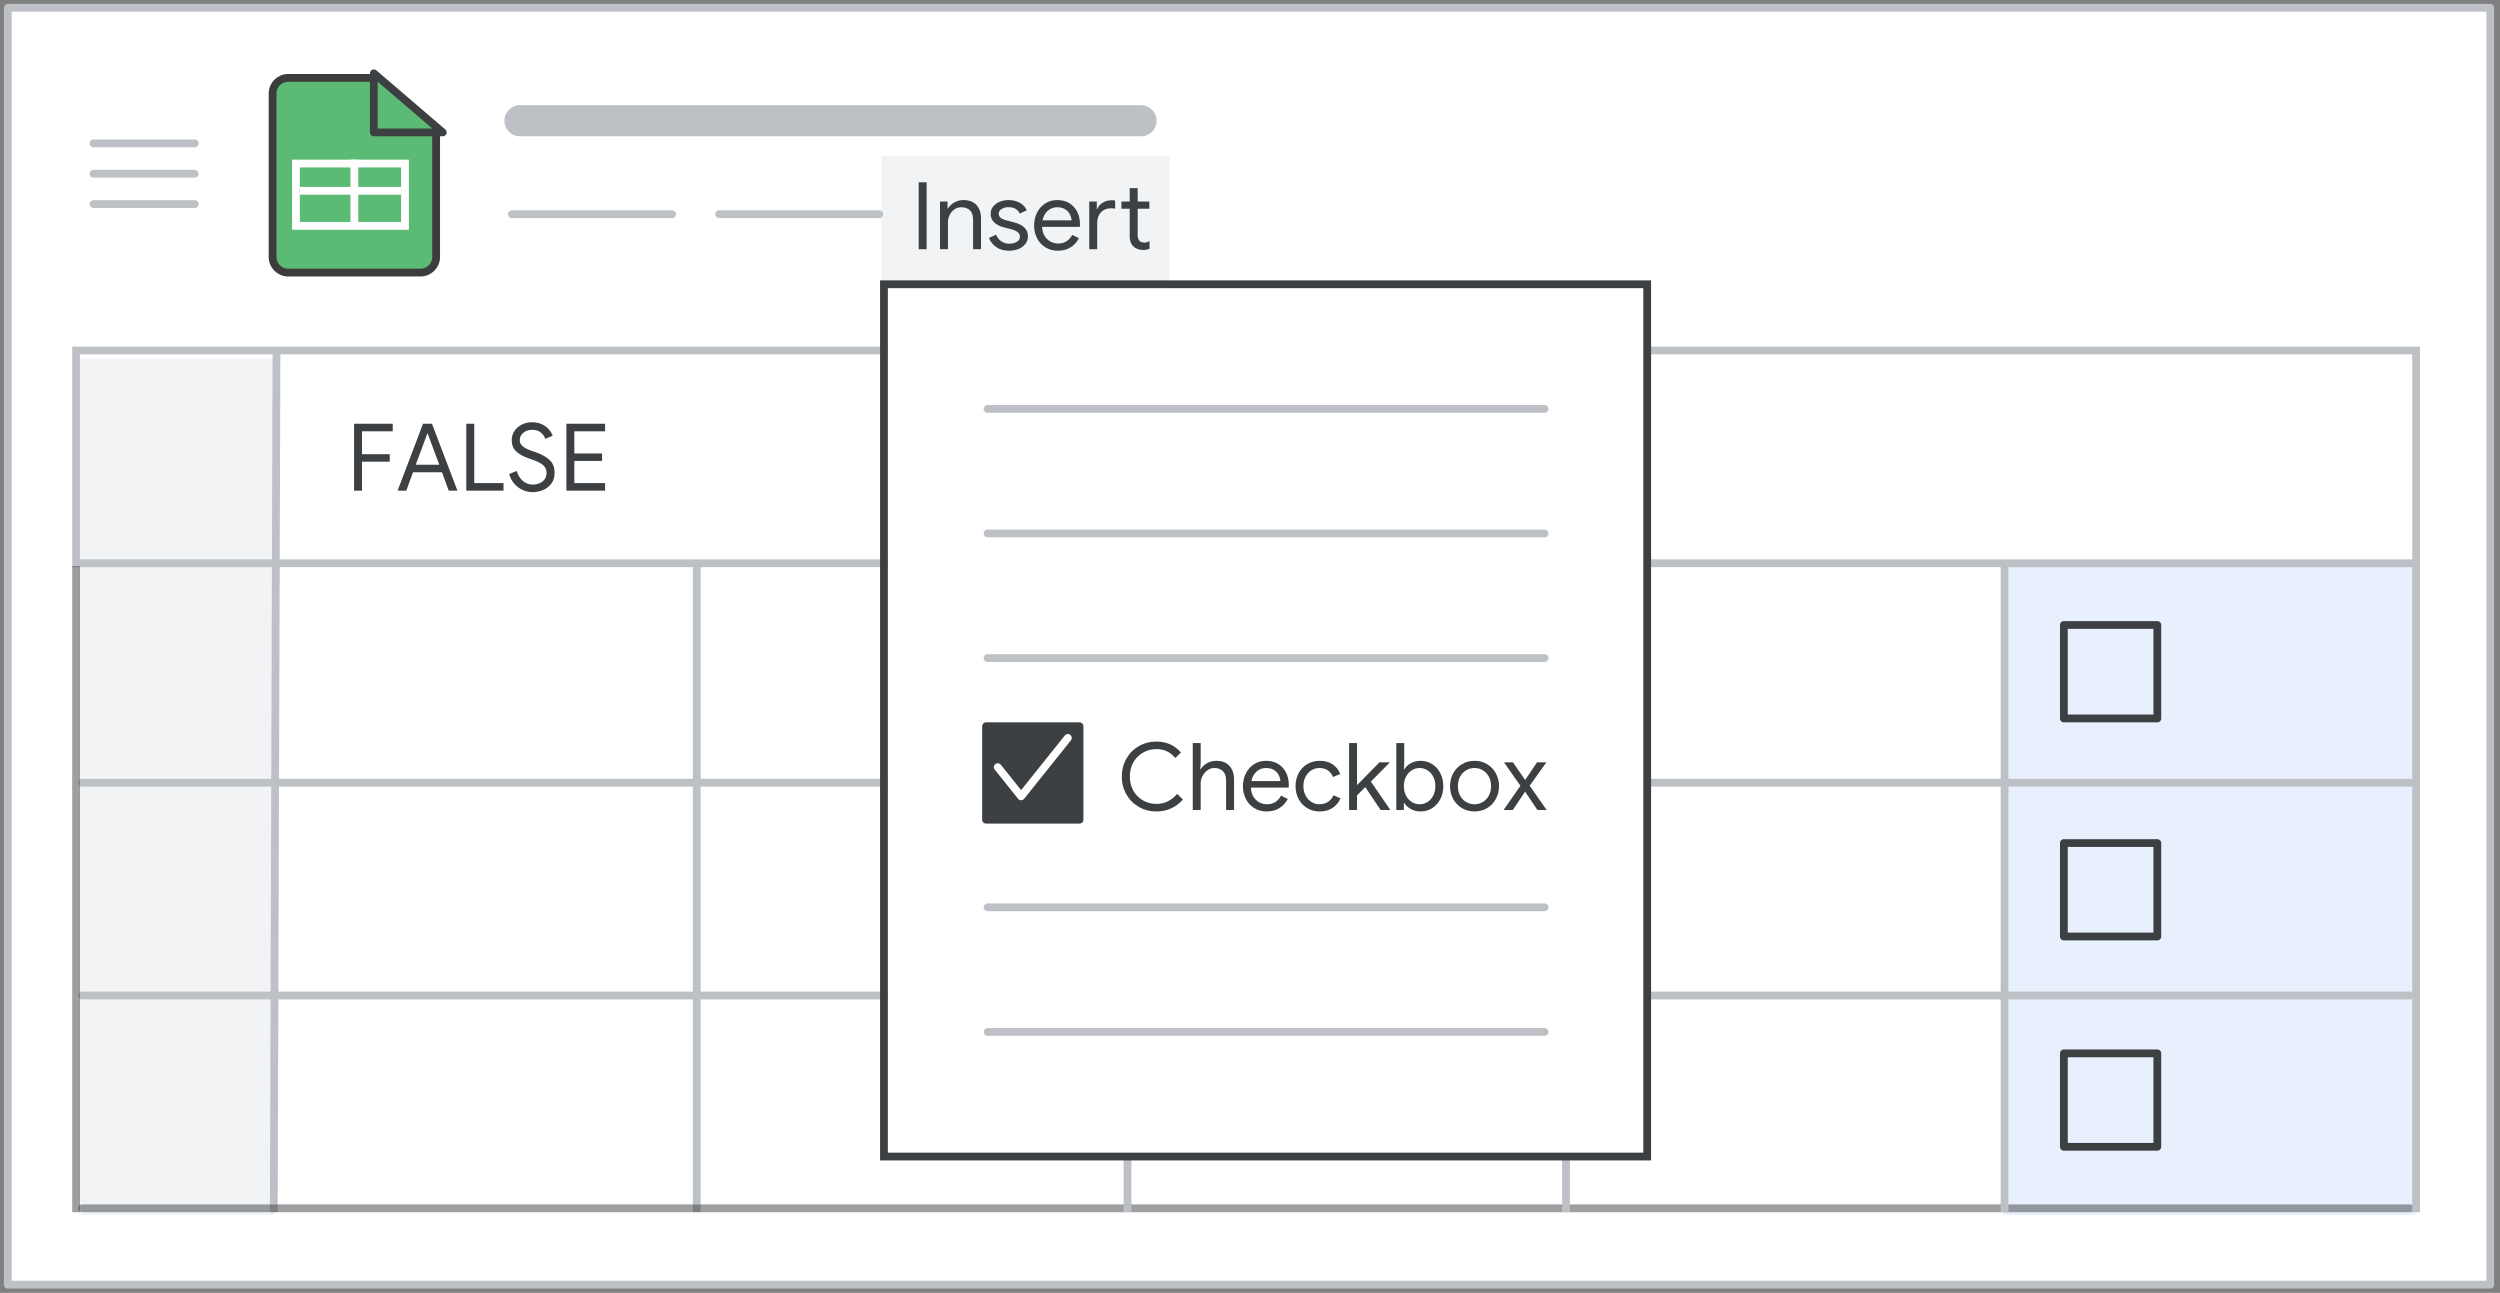 <?xml version="1.0" encoding="UTF-8"?>
<svg width="321px" height="166px" viewBox="0 0 321 166" version="1.1" xmlns="http://www.w3.org/2000/svg" xmlns:xlink="http://www.w3.org/1999/xlink">
    <rect x="0" y="0" width="321" height="166" fill="#808080" stroke="none"/>
    <title>sheets-project-add-checkboxes</title>
    <g id="sheets-project-add-checkboxes" stroke="none" stroke-width="1" fill="none" fill-rule="evenodd">
        <rect id="border-and-background" stroke="#BDC1C6" fill="#FFFFFF" stroke-linejoin="round" x="1" y="1" width="318.75" height="163.95"></rect>
        <g id="Group-8-Copy" transform="translate(9, 14.5)">
            <g id="Group-7" transform="translate(0, 5.5)">
                <line x1="80.464" y1="53.177" x2="80.464" y2="135.146" id="Line-3" stroke="#BDC1C6" stroke-linecap="square"></line>
                <rect id="Rectangle" fill="#F1F3F4" x="1.158" y="26" width="25" height="110"></rect>
                <rect id="Rectangle" fill="#E8F0FE" x="248.158" y="52" width="53" height="84"></rect>
                <rect id="Rectangle" fill="#F1F3F4" x="104.158" y="0" width="37" height="16"></rect>
                <line x1="26.5" y1="25.5" x2="26.158" y2="135.146" id="Line-3" stroke="#BDC1C6" stroke-linecap="square"></line>
                <rect id="Rectangle" stroke="#BDC1C6" x="0.77" y="25" width="300.459" height="27.323"></rect>
                <g id="Group-9" transform="translate(0, 52.323)">
                    <line x1="1.541" y1="28.177" x2="300.459" y2="28.177" id="Line-2" stroke="#BDC1C6" stroke-linecap="round"></line>
                    <line x1="1.541" y1="55.5" x2="300.459" y2="55.5" id="Line-2" stroke="#BDC1C6" stroke-linecap="round"></line>
                    <line x1="1.541" y1="82.823" x2="300.459" y2="82.823" id="Line-2" stroke="#3C4043" opacity="0.5" stroke-linecap="round"></line>
                    <line x1="0.77" y1="0.854" x2="0.77" y2="82.823" id="Line-3" stroke="#3C4043" opacity="0.5" stroke-linecap="square"></line>
                    <line x1="135.77" y1="0.854" x2="135.77" y2="82.823" id="Line-3" stroke="#BDC1C6" stroke-linecap="square"></line>
                    <line x1="192.077" y1="0.854" x2="192.077" y2="82.823" id="Line-3" stroke="#BDC1C6" stroke-linecap="square"></line>
                    <line x1="248.383" y1="0.854" x2="248.383" y2="82.823" id="Line-3" stroke="#BDC1C6" stroke-linecap="square"></line>
                    <line x1="301.23" y1="0.854" x2="301.23" y2="82.823" id="Line-3" stroke="#BDC1C6" stroke-linecap="square"></line>
                </g>
            </g>
            <line x1="57.768" y1="1" x2="137.5" y2="1" id="Line-4" stroke="#BDC1C6" stroke-width="4" stroke-linecap="round" stroke-linejoin="round"></line>
            <line x1="56.727" y1="13" x2="77.3" y2="13" id="Line-4" stroke="#BDC1C6" stroke-linecap="round" stroke-linejoin="round"></line>
            <line x1="83.34" y1="13" x2="103.913" y2="13" id="Line-4" stroke="#BDC1C6" stroke-linecap="round" stroke-linejoin="round"></line>
        </g>
        <g id="logo" transform="translate(35, 10)">
            <path d="M2,0 L13.071,0 L13.071,0 L21,6.917 L21,23 C21,24.105 20.105,25 19,25 L2,25 C0.895,25 1.3527075e-16,24.105 0,23 L0,2 C-1.3527075e-16,0.895 0.895,2.02906125e-16 2,0 Z" id="Rectangle" stroke="#3C3C3C" fill="#5BBA73"></path>
            <line x1="4" y1="14.5" x2="16" y2="14.5" id="Line-11" stroke="#FFFFFF" stroke-linecap="square"></line>
            <rect id="Rectangle" stroke="#FFFFFF" x="3" y="11" width="14" height="8"></rect>
            <path d="M13.5,-0.5 L21.087,-0.5 L13.5,8.352 L13.5,-0.5 Z" id="Path-5" stroke="#3C4043" fill="#5BBA73" stroke-linejoin="round" transform="translate(17, 3.5) rotate(-90) translate(-17, -3.5) "></path>
            <line x1="10.5" y1="11" x2="10.5" y2="18" id="Line-12" stroke="#FFFFFF" stroke-linecap="square"></line>
        </g>
        <g id="UI/menu-dark-grey" transform="translate(12, 18)" stroke="#BDC1C6" stroke-linecap="round" stroke-linejoin="round">
            <line x1="1.40946282e-16" y1="0.406" x2="13" y2="0.406" id="Line"></line>
            <line x1="1.40946282e-16" y1="4.306" x2="13" y2="4.306" id="Line"></line>
            <line x1="1.40946282e-16" y1="8.206" x2="13" y2="8.206" id="Line"></line>
        </g>
        <g id="popup" transform="translate(113, 36)">
            <rect id="Rectangle" stroke="#3C4043" fill="#FFFFFF" x="0.5" y="0.5" width="98" height="112"></rect>
            <g id="UI/checkbox-blue" transform="translate(13.611, 57.25)" stroke-linejoin="round">
                <rect id="Rectangle" stroke="#3C4043" fill="#3C4043" x="0" y="0" width="12" height="12"></rect>
                <polyline id="Path" stroke="#FFFFFF" stroke-linecap="round" points="1.5 5.25 4.5 9 10.5 1.5"></polyline>
            </g>
            <line x1="13.799" y1="16.5" x2="85.324" y2="16.5" id="Line-4" stroke="#BDC1C6" stroke-linecap="round" stroke-linejoin="round"></line>
            <line x1="13.799" y1="32.5" x2="85.324" y2="32.5" id="Line-4" stroke="#BDC1C6" stroke-linecap="round" stroke-linejoin="round"></line>
            <line x1="13.799" y1="48.5" x2="85.324" y2="48.5" id="Line-4" stroke="#BDC1C6" stroke-linecap="round" stroke-linejoin="round"></line>
            <line x1="13.799" y1="80.5" x2="85.324" y2="80.5" id="Line-4" stroke="#BDC1C6" stroke-linecap="round" stroke-linejoin="round"></line>
            <line x1="13.799" y1="96.5" x2="85.324" y2="96.5" id="Line-4" stroke="#BDC1C6" stroke-linecap="round" stroke-linejoin="round"></line>
        </g>
        <rect id="Rectangle" stroke="#3C4043" stroke-linejoin="round" x="265" y="108.25" width="12" height="12"></rect>
        <rect id="Rectangle" stroke="#3C4043" stroke-linejoin="round" x="265" y="135.25" width="12" height="12"></rect>
        <rect id="Rectangle" stroke="#3C4043" stroke-linejoin="round" x="265" y="80.25" width="12" height="12"></rect>
        <g id="Checkbox-Copy" transform="translate(144.04, 95.216)" fill="#3C4043" fill-rule="nonzero">
            <path d="M4.452,8.976 C3.62,8.976 2.864,8.78 2.184,8.388 C1.504,7.996 0.97,7.458 0.582,6.774 C0.194,6.09 0,5.328 0,4.488 C0,3.648 0.194,2.886 0.582,2.202 C0.97,1.518 1.504,0.98 2.184,0.588 C2.864,0.196 3.62,0 4.452,0 C5.092,0 5.678,0.12 6.21,0.36 C6.742,0.6 7.204,0.948 7.596,1.404 L6.864,2.112 C6.536,1.72 6.178,1.432 5.79,1.248 C5.402,1.064 4.956,0.972 4.452,0.972 C3.828,0.972 3.256,1.118 2.736,1.41 C2.216,1.702 1.802,2.114 1.494,2.646 C1.186,3.178 1.032,3.792 1.032,4.488 C1.032,5.184 1.186,5.798 1.494,6.33 C1.802,6.862 2.216,7.274 2.736,7.566 C3.256,7.858 3.828,8.004 4.452,8.004 C5.492,8.004 6.376,7.576 7.104,6.72 L7.848,7.44 C7.456,7.912 6.966,8.286 6.378,8.562 C5.79,8.838 5.148,8.976 4.452,8.976 Z" id="Path"></path>
            <path d="M9.108,0.192 L10.128,0.192 L10.128,2.724 L10.08,3.564 L10.128,3.564 C10.296,3.252 10.562,2.992 10.926,2.784 C11.29,2.576 11.688,2.472 12.12,2.472 C12.864,2.472 13.432,2.69 13.824,3.126 C14.216,3.562 14.412,4.14 14.412,4.86 L14.412,8.784 L13.392,8.784 L13.392,5.016 C13.392,4.464 13.252,4.056 12.972,3.792 C12.692,3.528 12.328,3.396 11.88,3.396 C11.56,3.396 11.266,3.492 10.998,3.684 C10.73,3.876 10.518,4.124 10.362,4.428 C10.206,4.732 10.128,5.048 10.128,5.376 L10.128,8.784 L9.108,8.784 L9.108,0.192 Z" id="Path"></path>
            <path d="M18.6,8.976 C18.016,8.976 17.492,8.836 17.028,8.556 C16.564,8.276 16.202,7.89 15.942,7.398 C15.682,6.906 15.552,6.352 15.552,5.736 C15.552,5.152 15.674,4.61 15.918,4.11 C16.162,3.61 16.51,3.212 16.962,2.916 C17.414,2.62 17.932,2.472 18.516,2.472 C19.116,2.472 19.636,2.606 20.076,2.874 C20.516,3.142 20.854,3.512 21.09,3.984 C21.326,4.456 21.444,4.996 21.444,5.604 C21.444,5.7 21.436,5.804 21.42,5.916 L16.572,5.916 C16.596,6.38 16.708,6.772 16.908,7.092 C17.108,7.412 17.362,7.652 17.67,7.812 C17.978,7.972 18.3,8.052 18.636,8.052 C19.436,8.052 20.04,7.684 20.448,6.948 L21.312,7.368 C21.056,7.856 20.7,8.246 20.244,8.538 C19.788,8.83 19.24,8.976 18.6,8.976 Z M20.364,5.076 C20.348,4.82 20.276,4.564 20.148,4.308 C20.02,4.052 19.82,3.836 19.548,3.66 C19.276,3.484 18.932,3.396 18.516,3.396 C18.036,3.396 17.628,3.55 17.292,3.858 C16.956,4.166 16.736,4.572 16.632,5.076 L20.364,5.076 Z" id="Shape"></path>
            <path d="M25.404,8.976 C24.812,8.976 24.28,8.834 23.808,8.55 C23.336,8.266 22.968,7.878 22.704,7.386 C22.44,6.894 22.308,6.34 22.308,5.724 C22.308,5.108 22.44,4.552 22.704,4.056 C22.968,3.56 23.336,3.172 23.808,2.892 C24.28,2.612 24.812,2.472 25.404,2.472 C26.068,2.472 26.626,2.626 27.078,2.934 C27.53,3.242 27.852,3.652 28.044,4.164 L27.12,4.548 C26.968,4.172 26.742,3.886 26.442,3.69 C26.142,3.494 25.78,3.396 25.356,3.396 C24.996,3.396 24.66,3.494 24.348,3.69 C24.036,3.886 23.786,4.16 23.598,4.512 C23.41,4.864 23.316,5.268 23.316,5.724 C23.316,6.18 23.41,6.584 23.598,6.936 C23.786,7.288 24.036,7.562 24.348,7.758 C24.66,7.954 24.996,8.052 25.356,8.052 C25.788,8.052 26.16,7.952 26.472,7.752 C26.784,7.552 27.016,7.268 27.168,6.9 L28.08,7.284 C27.872,7.788 27.538,8.196 27.078,8.508 C26.618,8.82 26.06,8.976 25.404,8.976 Z" id="Path"></path>
            <polygon id="Path" points="29.184 0.192 30.204 0.192 30.204 5.592 33.084 2.664 34.38 2.664 34.38 2.712 31.98 5.136 34.452 8.736 34.452 8.784 33.228 8.784 31.26 5.844 30.204 6.9 30.204 8.784 29.184 8.784"></polygon>
            <path d="M38.352,8.976 C37.888,8.976 37.47,8.87 37.098,8.658 C36.726,8.446 36.448,8.188 36.264,7.884 L36.216,7.884 L36.216,8.784 L35.244,8.784 L35.244,0.192 L36.264,0.192 L36.264,2.724 L36.216,3.576 L36.264,3.576 C36.448,3.264 36.726,3.002 37.098,2.79 C37.47,2.578 37.888,2.472 38.352,2.472 C38.904,2.472 39.402,2.612 39.846,2.892 C40.29,3.172 40.64,3.56 40.896,4.056 C41.152,4.552 41.28,5.108 41.28,5.724 C41.28,6.348 41.152,6.906 40.896,7.398 C40.64,7.89 40.29,8.276 39.846,8.556 C39.402,8.836 38.904,8.976 38.352,8.976 Z M38.244,8.052 C38.596,8.052 38.928,7.956 39.24,7.764 C39.552,7.572 39.8,7.3 39.984,6.948 C40.168,6.596 40.26,6.188 40.26,5.724 C40.26,5.26 40.168,4.852 39.984,4.5 C39.8,4.148 39.552,3.876 39.24,3.684 C38.928,3.492 38.596,3.396 38.244,3.396 C37.884,3.396 37.55,3.492 37.242,3.684 C36.934,3.876 36.686,4.148 36.498,4.5 C36.31,4.852 36.216,5.26 36.216,5.724 C36.216,6.188 36.31,6.596 36.498,6.948 C36.686,7.3 36.934,7.572 37.242,7.764 C37.55,7.956 37.884,8.052 38.244,8.052 Z" id="Shape"></path>
            <path d="M45.288,8.976 C44.688,8.976 44.148,8.832 43.668,8.544 C43.188,8.256 42.814,7.864 42.546,7.368 C42.278,6.872 42.144,6.324 42.144,5.724 C42.144,5.124 42.278,4.576 42.546,4.08 C42.814,3.584 43.188,3.192 43.668,2.904 C44.148,2.616 44.688,2.472 45.288,2.472 C45.888,2.472 46.428,2.616 46.908,2.904 C47.388,3.192 47.762,3.584 48.03,4.08 C48.298,4.576 48.432,5.124 48.432,5.724 C48.432,6.324 48.298,6.872 48.03,7.368 C47.762,7.864 47.388,8.256 46.908,8.544 C46.428,8.832 45.888,8.976 45.288,8.976 Z M45.288,8.052 C45.664,8.052 46.014,7.958 46.338,7.77 C46.662,7.582 46.922,7.312 47.118,6.96 C47.314,6.608 47.412,6.196 47.412,5.724 C47.412,5.252 47.314,4.84 47.118,4.488 C46.922,4.136 46.662,3.866 46.338,3.678 C46.014,3.49 45.664,3.396 45.288,3.396 C44.912,3.396 44.56,3.49 44.232,3.678 C43.904,3.866 43.642,4.136 43.446,4.488 C43.25,4.84 43.152,5.252 43.152,5.724 C43.152,6.196 43.25,6.608 43.446,6.96 C43.642,7.312 43.904,7.582 44.232,7.77 C44.56,7.958 44.912,8.052 45.288,8.052 Z" id="Shape"></path>
            <polygon id="Path" points="51.18 5.676 49.068 2.664 50.22 2.664 51.792 4.932 53.316 2.664 54.516 2.664 52.368 5.676 54.552 8.784 53.364 8.784 51.78 6.432 50.208 8.784 49.02 8.784"></polygon>
        </g>
        <g id="FALSE-Copy" transform="translate(45.46, 54.216)" fill="#3C4043" fill-rule="nonzero">
            <polygon id="Path" points="0 0.192 4.968 0.192 4.968 1.164 1.02 1.164 1.02 4.104 4.584 4.104 4.584 5.064 1.02 5.064 1.02 8.784 0 8.784"></polygon>
            <path d="M8.856,0.192 L10.008,0.192 L13.272,8.784 L12.156,8.784 L11.292,6.42 L7.572,6.42 L6.708,8.784 L5.592,8.784 L8.856,0.192 Z M10.944,5.46 L9.792,2.364 L9.456,1.44 L9.408,1.44 L9.072,2.364 L7.92,5.46 L10.944,5.46 Z" id="Shape"></path>
            <polygon id="Path" points="14.412 0.192 15.432 0.192 15.432 7.812 19.188 7.812 19.188 8.784 14.412 8.784"></polygon>
            <path d="M22.92,8.976 C22.488,8.976 22.07,8.886 21.666,8.706 C21.262,8.526 20.904,8.262 20.592,7.914 C20.28,7.566 20.056,7.144 19.92,6.648 L20.892,6.252 C21.028,6.764 21.28,7.184 21.648,7.512 C22.016,7.84 22.448,8.004 22.944,8.004 C23.44,8.004 23.86,7.87 24.204,7.602 C24.548,7.334 24.72,6.968 24.72,6.504 C24.72,6.104 24.574,5.774 24.282,5.514 C23.99,5.254 23.512,5.012 22.848,4.788 L22.308,4.596 C21.7,4.38 21.204,4.096 20.82,3.744 C20.436,3.392 20.244,2.904 20.244,2.28 C20.244,1.872 20.356,1.494 20.58,1.146 C20.804,0.798 21.116,0.52 21.516,0.312 C21.916,0.104 22.364,0 22.86,0 C23.356,0 23.788,0.092 24.156,0.276 C24.524,0.46 24.818,0.684 25.038,0.948 C25.258,1.212 25.412,1.472 25.5,1.728 L24.552,2.136 C24.464,1.84 24.278,1.572 23.994,1.332 C23.71,1.092 23.336,0.972 22.872,0.972 C22.432,0.972 22.056,1.096 21.744,1.344 C21.432,1.592 21.276,1.904 21.276,2.28 C21.276,2.616 21.408,2.89 21.672,3.102 C21.936,3.314 22.336,3.512 22.872,3.696 L23.436,3.888 C24.164,4.152 24.732,4.482 25.14,4.878 C25.548,5.274 25.752,5.812 25.752,6.492 C25.752,7.044 25.61,7.508 25.326,7.884 C25.042,8.26 24.684,8.536 24.252,8.712 C23.82,8.888 23.376,8.976 22.92,8.976 Z" id="Path"></path>
            <polygon id="Path" points="27.264 0.192 32.232 0.192 32.232 1.164 28.284 1.164 28.284 4.008 31.848 4.008 31.848 4.968 28.284 4.968 28.284 7.812 32.232 7.812 32.232 8.784 27.264 8.784"></polygon>
        </g>
        <g id="Insert-Copy" transform="translate(117.96, 23.408)" fill="#3C4043" fill-rule="nonzero">
            <polygon id="Path" points="0 0 1.02 0 1.02 8.592 0 8.592"></polygon>
            <path d="M2.736,2.472 L3.708,2.472 L3.708,3.372 L3.756,3.372 C3.924,3.068 4.192,2.81 4.56,2.598 C4.928,2.386 5.32,2.28 5.736,2.28 C6.472,2.28 7.034,2.494 7.422,2.922 C7.81,3.35 8.004,3.932 8.004,4.668 L8.004,8.592 L6.984,8.592 L6.984,4.824 C6.984,4.256 6.848,3.844 6.576,3.588 C6.304,3.332 5.932,3.204 5.46,3.204 C5.132,3.204 4.838,3.296 4.578,3.48 C4.318,3.664 4.116,3.906 3.972,4.206 C3.828,4.506 3.756,4.82 3.756,5.148 L3.756,8.592 L2.736,8.592 L2.736,2.472 Z" id="Path"></path>
            <path d="M11.604,8.784 C10.948,8.784 10.4,8.63 9.96,8.322 C9.52,8.014 9.208,7.62 9.024,7.14 L9.936,6.732 C10.088,7.1 10.314,7.384 10.614,7.584 C10.914,7.784 11.244,7.884 11.604,7.884 C11.988,7.884 12.316,7.806 12.588,7.65 C12.86,7.494 12.996,7.272 12.996,6.984 C12.996,6.728 12.888,6.522 12.672,6.366 C12.456,6.21 12.116,6.076 11.652,5.964 L10.908,5.772 C10.42,5.652 10.02,5.448 9.708,5.16 C9.396,4.872 9.24,4.5 9.24,4.044 C9.24,3.692 9.346,3.382 9.558,3.114 C9.77,2.846 10.052,2.64 10.404,2.496 C10.756,2.352 11.136,2.28 11.544,2.28 C12.08,2.28 12.558,2.396 12.978,2.628 C13.398,2.86 13.696,3.184 13.872,3.6 L12.984,4.008 C12.712,3.464 12.228,3.192 11.532,3.192 C11.196,3.192 10.902,3.27 10.65,3.426 C10.398,3.582 10.272,3.78 10.272,4.02 C10.272,4.244 10.36,4.426 10.536,4.566 C10.712,4.706 10.976,4.82 11.328,4.908 L12.216,5.136 C12.816,5.288 13.268,5.514 13.572,5.814 C13.876,6.114 14.028,6.48 14.028,6.912 C14.028,7.288 13.92,7.618 13.704,7.902 C13.488,8.186 13.196,8.404 12.828,8.556 C12.46,8.708 12.052,8.784 11.604,8.784 Z" id="Path"></path>
            <path d="M17.868,8.784 C17.284,8.784 16.76,8.644 16.296,8.364 C15.832,8.084 15.47,7.698 15.21,7.206 C14.95,6.714 14.82,6.16 14.82,5.544 C14.82,4.96 14.942,4.418 15.186,3.918 C15.43,3.418 15.778,3.02 16.23,2.724 C16.682,2.428 17.2,2.28 17.784,2.28 C18.384,2.28 18.904,2.414 19.344,2.682 C19.784,2.95 20.122,3.32 20.358,3.792 C20.594,4.264 20.712,4.804 20.712,5.412 C20.712,5.508 20.704,5.612 20.688,5.724 L15.84,5.724 C15.864,6.188 15.976,6.58 16.176,6.9 C16.376,7.22 16.63,7.46 16.938,7.62 C17.246,7.78 17.568,7.86 17.904,7.86 C18.704,7.86 19.308,7.492 19.716,6.756 L20.58,7.176 C20.324,7.664 19.968,8.054 19.512,8.346 C19.056,8.638 18.508,8.784 17.868,8.784 Z M19.632,4.884 C19.616,4.628 19.544,4.372 19.416,4.116 C19.288,3.86 19.088,3.644 18.816,3.468 C18.544,3.292 18.2,3.204 17.784,3.204 C17.304,3.204 16.896,3.358 16.56,3.666 C16.224,3.974 16.004,4.38 15.9,4.884 L19.632,4.884 Z" id="Shape"></path>
            <path d="M28.8,8.688 C28.552,8.688 28.322,8.648 28.11,8.568 C27.898,8.488 27.72,8.38 27.576,8.244 C27.256,7.94 27.096,7.52 27.096,6.984 L27.096,3.396 L26.028,3.396 L26.028,2.472 L27.096,2.472 L27.096,0.744 L28.116,0.744 L28.116,2.472 L29.616,2.472 L29.616,3.396 L28.116,3.396 L28.116,6.732 C28.116,7.068 28.18,7.316 28.308,7.476 C28.46,7.652 28.68,7.74 28.968,7.74 C29.216,7.74 29.44,7.672 29.64,7.536 L29.64,8.532 C29.52,8.588 29.398,8.628 29.274,8.652 C29.15,8.676 28.992,8.688 28.8,8.688 Z M21.9,2.472 L22.872,2.472 L22.872,3.444 L22.92,3.444 C23.064,3.084 23.308,2.804 23.652,2.604 C23.996,2.404 24.376,2.304 24.792,2.304 C24.96,2.304 25.104,2.316 25.224,2.34 L25.224,3.384 C25.088,3.352 24.904,3.336 24.672,3.336 C24.152,3.336 23.73,3.508 23.406,3.852 C23.082,4.196 22.92,4.644 22.92,5.196 L22.92,8.592 L21.9,8.592 L21.9,2.472 Z" id="Shape"></path>
        </g>
    </g>
</svg>